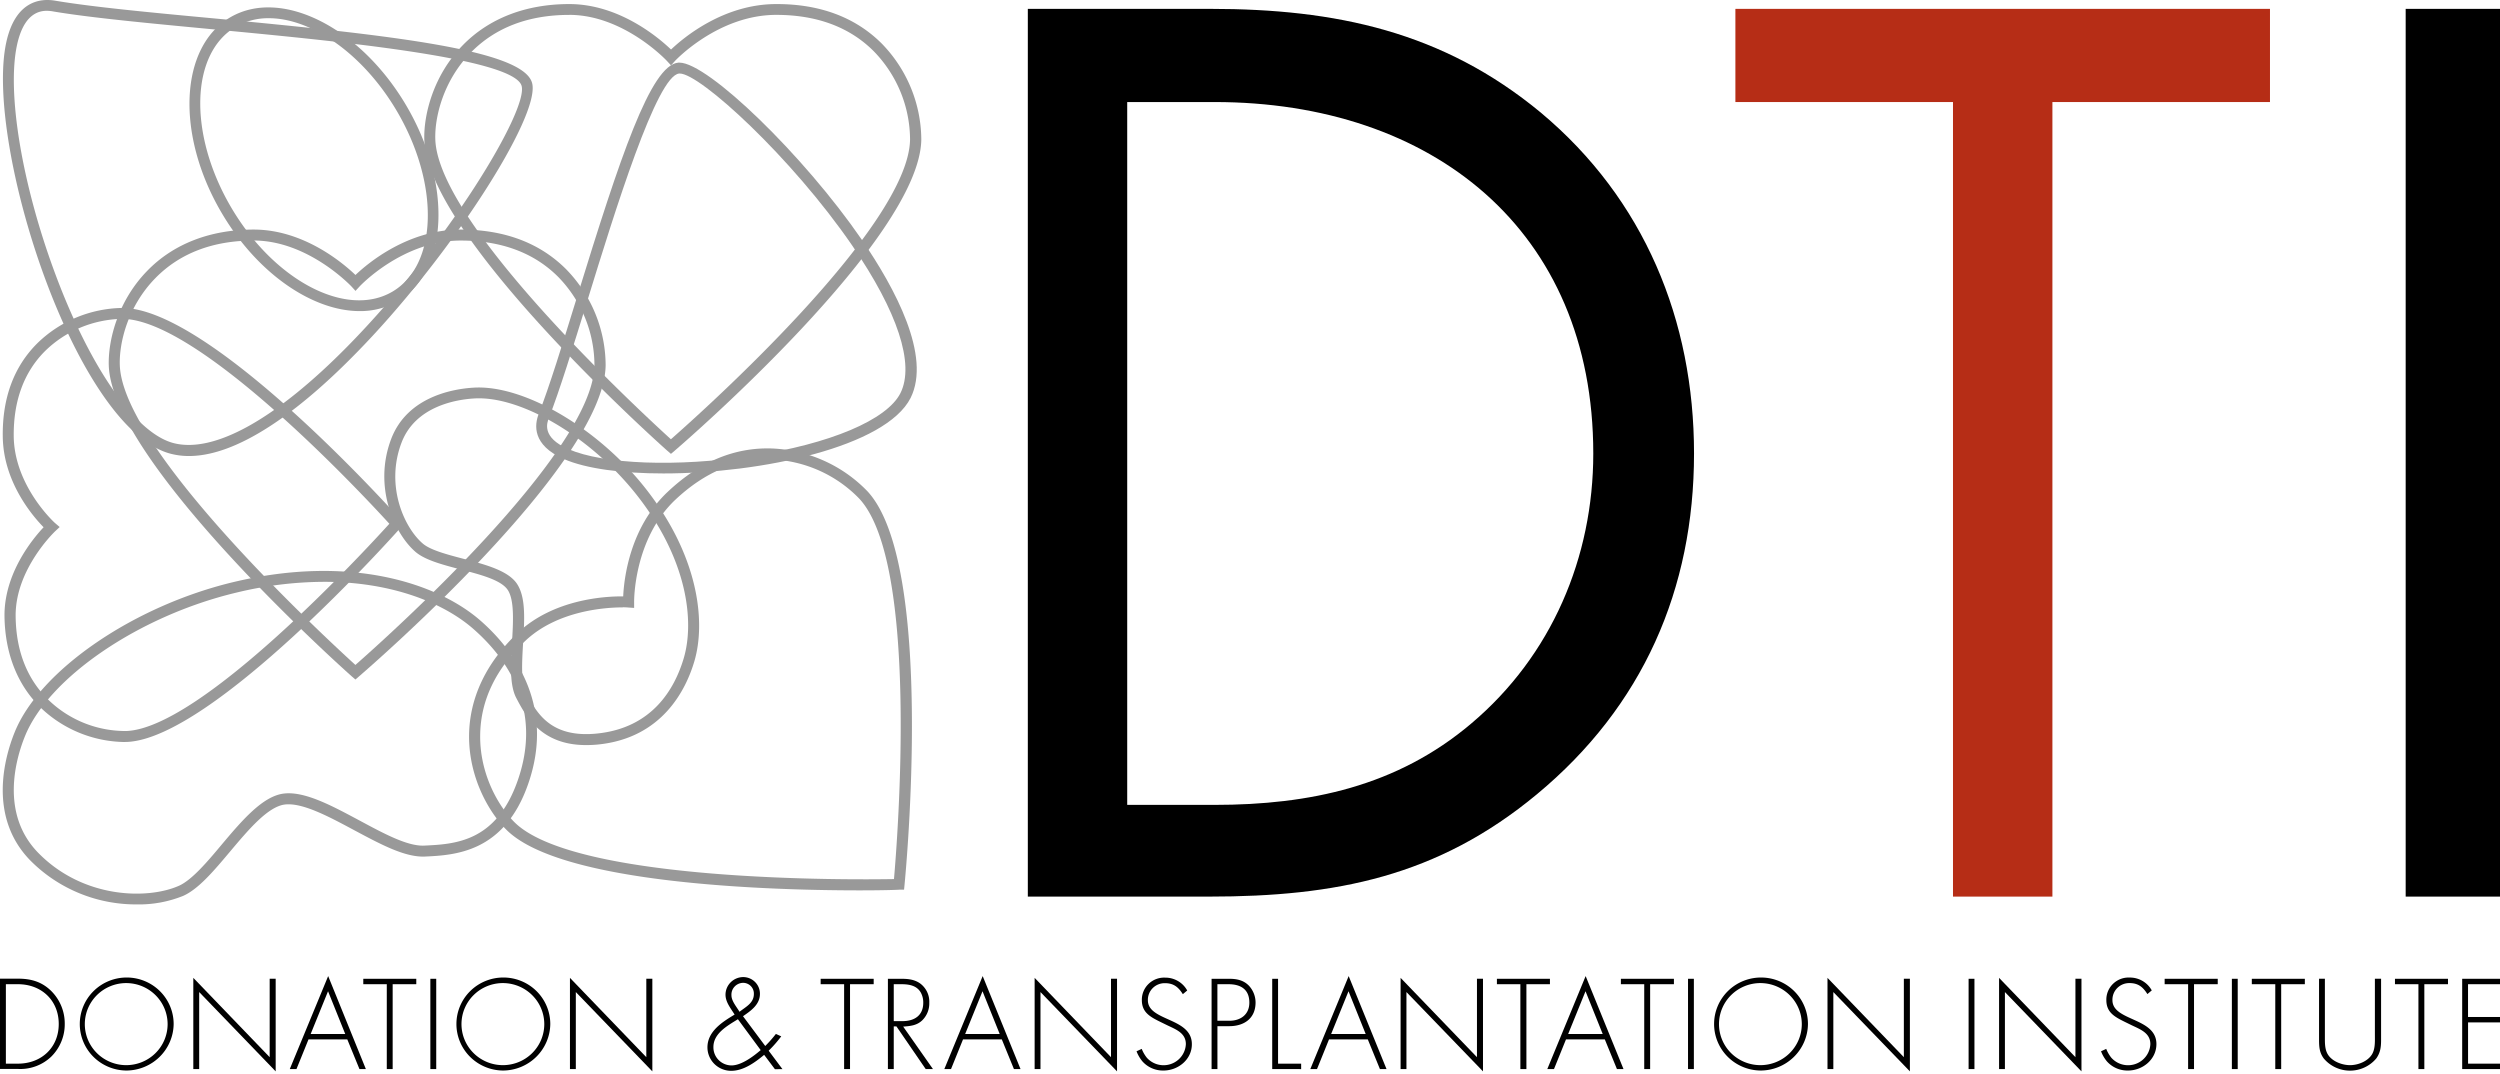 <svg xmlns:dc="http://purl.org/dc/elements/1.1/" xmlns:cc="http://creativecommons.org/ns#" xmlns:rdf="http://www.w3.org/1999/02/22-rdf-syntax-ns#" xmlns:svg="http://www.w3.org/2000/svg" xmlns="http://www.w3.org/2000/svg" xmlns:sodipodi="http://sodipodi.sourceforge.net/DTD/sodipodi-0.dtd" xmlns:inkscape="http://www.inkscape.org/namespaces/inkscape" viewBox="0 0 89.136 38.289" id="svg4684" sodipodi:docname="logo-dti.svg" width="89.136" height="38.289" inkscape:version="0.92.4 (5da689c313, 2019-01-14)"><defs id="defs4599"><style id="style4597">.cls-1{fill:#fec702;}.cls-2{fill:#23619c;}.cls-3{fill:#1a509f;}</style><style id="style4794">.cls-1{fill:#b62d16;}.cls-2{fill:#999;}</style></defs><title id="title4601">TPM</title><g data-name="Layer 2" id="Layer_2-4" transform="matrix(0.112,0,0,0.111,0,-2.192275e-4)"><g data-name="trazado copia 2" id="trazado_copia_2"><path id="path4800" d="M 489.26,255.13 C 457.62,281.63 425.12,288 384.93,288 H 327.2 V 2.85 h 58.15 c 39.77,0 74,7.27 105.19,33.35 32.92,27.79 48.74,66.7 48.74,109.46 0,43.61 -16.28,81.24 -50.02,109.47 z M 386.64,32.78 h -27.8 v 225.76 h 27.79 c 30.36,0 58.15,-6 81.67,-26.08 25.65,-21.81 38.91,-53.45 38.91,-86.8 0,-71.84 -51.31,-112.88 -120.57,-112.88 z" inkscape:connector-curvature="0"></path><path id="path4802" d="M 653.37,32.78 V 288 H 621.72 V 32.78 H 552.45 V 2.85 h 170.18 v 29.93 z" class="cls-1" inkscape:connector-curvature="0" style="fill:#b62d16"></path><path id="path4804" d="M 765.83,288 V 2.85 h 31.64 V 288 Z" inkscape:connector-curvature="0"></path><path id="path4806" d="m 16.36,339.36 a 14.16,14.16 0 0 1 -10.61,4 H 0 v -29 h 5.74 c 4.18,0 7.61,1 10.61,4 a 14.77,14.77 0 0 1 4.26,10.48 14.68,14.68 0 0 1 -4.25,10.52 z M 5.7,316.14 H 1.87 v 25.52 H 5.7 c 7.48,0 13,-5.17 13,-12.74 0,-7.57 -5.48,-12.78 -13,-12.78 z" inkscape:connector-curvature="0"></path><path id="path4808" d="m 40.28,343.87 a 14.94,14.94 0 1 1 15,-14.92 15.13,15.13 0 0 1 -15,14.92 z m 0,-28.09 A 13.18,13.18 0 1 0 53.36,329 13.2,13.2 0 0 0 40.28,315.78 Z" inkscape:connector-curvature="0"></path><path id="path4810" d="m 63.41,318.66 v 24.74 h -1.87 v -29.3 l 24.31,25.48 v -25.19 h 1.91 v 29.75 z" inkscape:connector-curvature="0"></path><path id="path4812" d="m 114.43,343.4 -3.87,-9.53 H 98.21 l -3.83,9.53 h -2.13 l 12.22,-29.87 12,29.87 z m -10,-25 -5.53,13.73 h 11 z" inkscape:connector-curvature="0"></path><path id="path4814" d="m 125,316.14 v 27.26 h -1.87 v -27.26 h -7.48 v -1.74 h 16.87 v 1.74 z" inkscape:connector-curvature="0"></path><path id="path4816" d="m 137,343.4 v -29 h 1.87 v 29 z" inkscape:connector-curvature="0"></path><path id="path4818" d="m 160.18,343.87 a 14.94,14.94 0 1 1 15,-14.92 15.13,15.13 0 0 1 -15,14.92 z m 0,-28.09 A 13.18,13.18 0 1 0 173.27,329 13.2,13.2 0 0 0 160.18,315.78 Z" inkscape:connector-curvature="0"></path><path id="path4820" d="m 183.31,318.66 v 24.74 h -1.87 v -29.3 l 24.31,25.48 v -25.19 h 1.92 v 29.75 z" inkscape:connector-curvature="0"></path><path id="path4822" d="m 246.69,343.44 -3.43,-4.61 c -2.88,2.43 -6.57,5.13 -10.48,5.13 a 7.54,7.54 0 0 1 -7.57,-7.53 c 0,-5.13 4.74,-8.17 8.65,-10.53 -1.22,-2 -2.9,-4 -2.9,-6.39 a 5.68,5.68 0 0 1 5.69,-5.66 5.35,5.35 0 0 1 5.27,5.4 c 0,3.43 -2.88,5.43 -5.39,7.17 l 7.08,9.57 a 40,40 0 0 0 3.39,-3.88 l 1.7,0.78 a 40.22,40.22 0 0 1 -4,4.61 l 4.39,5.92 z m -11.78,-16.05 c -3.27,2.05 -7.8,4.53 -7.8,8.92 a 5.8,5.8 0 0 0 5.74,5.92 c 3.18,0 7,-2.92 9.31,-4.92 z m 1.55,-11.69 a 3.79,3.79 0 0 0 -3.61,4 c 0,1.86 1.66,3.73 2.57,5.3 2,-1.61 4.57,-2.78 4.57,-5.74 a 3.44,3.44 0 0 0 -3.53,-3.56 z" inkscape:connector-curvature="0"></path><path id="path4824" d="m 270.6,316.14 v 27.26 h -1.88 v -27.26 h -7.47 v -1.74 h 16.88 v 1.74 z" inkscape:connector-curvature="0"></path><path id="path4826" d="m 294.69,343.4 -9.31,-13.7 h -0.86 v 13.7 h -1.86 v -29 h 4.12 c 2.23,0 4.27,0.18 6.13,1.49 a 7.31,7.31 0 0 1 2.92,6.22 7.62,7.62 0 0 1 -2.26,5.65 c -1.74,1.66 -3.78,1.82 -6.05,2 L 297,343.4 Z m -1.51,-24.48 c -1.27,-2.39 -3.84,-2.78 -6.27,-2.78 h -2.39 V 328 h 2.78 c 3.82,0 6.61,-1.82 6.61,-5.9 a 6.6,6.6 0 0 0 -0.73,-3.18 z" inkscape:connector-curvature="0"></path><path id="path4828" d="m 322.78,343.4 -3.86,-9.53 h -12.35 l -3.82,9.53 h -2.13 l 12.21,-29.87 12.05,29.87 z m -10,-25 -5.53,13.74 h 11 z" inkscape:connector-curvature="0"></path><path id="path4830" d="m 331.23,318.66 v 24.74 h -1.86 v -29.3 l 24.31,25.48 v -25.19 h 1.92 v 29.75 z" inkscape:connector-curvature="0"></path><path id="path4832" d="m 370.37,343.87 a 8.7,8.7 0 0 1 -6.74,-3 11.47,11.47 0 0 1 -1.82,-3.18 l 1.65,-0.78 a 11.33,11.33 0 0 0 1.57,2.78 7.1,7.1 0 0 0 12.48,-4.3 c 0,-3.53 -3.09,-4.7 -5.8,-6 l -2.47,-1.22 c -3.13,-1.57 -5.74,-3 -5.74,-6.92 a 7.1,7.1 0 0 1 7.44,-7.22 7.92,7.92 0 0 1 7,4.13 l -1.39,1.18 c -1.43,-2.27 -2.92,-3.53 -5.7,-3.53 a 5.34,5.34 0 0 0 -5.43,5.49 c 0,6.78 14,5.51 14,14.09 0.03,4.88 -4.31,8.48 -9.05,8.48 z" inkscape:connector-curvature="0"></path><path id="path4834" d="m 391.3,329.62 h -3.74 v 13.78 h -1.86 v -29 h 5.57 c 2.43,0 4.61,0.43 6.35,2.26 a 8,8 0 0 1 2.08,5.35 c -0.01,5.08 -3.58,7.61 -8.4,7.61 z m -0.22,-13.48 h -3.53 v 11.74 h 3.82 c 3.57,0 6.35,-2 6.35,-5.82 0.01,-4.24 -2.72,-5.92 -6.64,-5.92 z" inkscape:connector-curvature="0"></path><path id="path4836" d="m 405,343.4 v -29 h 1.86 v 27.27 h 7.35 v 1.74 z" inkscape:connector-curvature="0"></path><path id="path4838" d="m 439.29,343.4 -3.86,-9.53 h -12.35 l -3.82,9.53 h -2.13 l 12.21,-29.87 12.05,29.87 z m -10,-25 -5.53,13.74 h 11 z" inkscape:connector-curvature="0"></path><path id="path4840" d="m 447.73,318.66 v 24.74 h -1.86 v -29.3 l 24.31,25.48 v -25.19 h 1.92 v 29.75 z" inkscape:connector-curvature="0"></path><path id="path4842" d="M 485.92,316.14 V 343.4 H 484 v -27.26 h -7.47 v -1.74 h 16.88 v 1.74 z" inkscape:connector-curvature="0"></path><path id="path4844" d="m 514.74,343.4 -3.86,-9.53 h -12.36 l -3.82,9.53 h -2.13 l 12.21,-29.87 12.05,29.87 z m -10,-25 -5.53,13.74 h 11 z" inkscape:connector-curvature="0"></path><path id="path4846" d="m 525.31,316.14 v 27.26 h -1.88 V 316.14 H 516 v -1.74 h 16.88 v 1.74 z" inkscape:connector-curvature="0"></path><path id="path4848" d="m 537.37,343.4 v -29 h 1.86 v 29 z" inkscape:connector-curvature="0"></path><path id="path4850" d="M 560.5,343.87 A 14.94,14.94 0 1 1 575.55,329 15.12,15.12 0 0 1 560.5,343.87 Z m 0,-28.09 A 13.18,13.18 0 1 0 573.59,329 13.21,13.21 0 0 0 560.5,315.78 Z" inkscape:connector-curvature="0"></path><path id="path4852" d="m 583.63,318.66 v 24.74 h -1.86 v -29.3 l 24.31,25.48 V 314.39 H 608 v 29.75 z" inkscape:connector-curvature="0"></path><path id="path4854" d="m 626.69,343.4 v -29 h 1.86 v 29 z" inkscape:connector-curvature="0"></path><path id="path4856" d="m 638.25,318.66 v 24.74 h -1.86 v -29.3 l 24.31,25.48 v -25.19 h 1.92 v 29.75 z" inkscape:connector-curvature="0"></path><path id="path4858" d="m 677.41,343.87 a 8.7,8.7 0 0 1 -6.74,-3 11.47,11.47 0 0 1 -1.82,-3.18 l 1.65,-0.78 a 11.32,11.32 0 0 0 1.57,2.78 7.1,7.1 0 0 0 12.48,-4.3 c 0,-3.53 -3.09,-4.7 -5.8,-6 l -2.47,-1.22 c -3.13,-1.57 -5.74,-3 -5.74,-6.92 A 7.1,7.1 0 0 1 678,314 a 7.92,7.92 0 0 1 7,4.13 l -1.39,1.18 c -1.43,-2.27 -2.92,-3.53 -5.7,-3.53 a 5.34,5.34 0 0 0 -5.43,5.49 c 0,6.78 14,5.51 14,14.09 0.01,4.91 -4.33,8.51 -9.07,8.51 z" inkscape:connector-curvature="0"></path><path id="path4860" d="m 698.45,316.14 v 27.26 h -1.88 V 316.14 H 689.1 V 314.4 H 706 v 1.74 z" inkscape:connector-curvature="0"></path><path id="path4862" d="m 710.5,343.4 v -29 h 1.86 v 29 z" inkscape:connector-curvature="0"></path><path id="path4864" d="m 726.2,316.14 v 27.26 h -1.88 v -27.26 h -7.47 v -1.74 h 16.88 v 1.74 z" inkscape:connector-curvature="0"></path><path id="path4866" d="m 756.46,340 a 10.88,10.88 0 0 1 -16.7,0 c -1.39,-1.88 -1.51,-3.78 -1.51,-6 v -19.61 h 1.86 v 19.05 c 0,1.78 0,3.78 1,5.35 1.39,2.18 4.49,3.35 7,3.35 2.51,0 5.53,-1.18 6.92,-3.35 1.14,-1.78 1,-4.22 1,-6.27 V 314.39 H 758 v 19.74 c 0,2.23 -0.23,4.02 -1.54,5.87 z" inkscape:connector-curvature="0"></path><path id="path4868" d="m 771.77,316.14 v 27.26 h -1.88 v -27.26 h -7.47 v -1.74 h 16.88 v 1.74 z" inkscape:connector-curvature="0"></path><path id="path4870" d="m 783.82,343.4 v -29 h 13.86 v 1.74 h -12 v 10.53 h 11.74 v 1.74 h -11.73 v 13.25 h 12 v 1.74 z" inkscape:connector-curvature="0"></path><path id="path4872" d="m 273.91,286 c -28,0 -94.88,-1.88 -112.53,-19.3 -5.65,-5.58 -12.19,-16.93 -12.05,-30.54 0.12,-12 5.48,-23.38 15.5,-32.89 11.49,-10.9 27.95,-11.76 33.56,-11.7 0.25,-5.53 2,-22.08 14.23,-33.64 10.11,-9.6 21.22,-14.3 33.2,-13.87 a 44.57,44.57 0 0 1 30.3,13.72 c 21.58,23.35 12.24,122.22 11.83,126.46 l -0.15,1.54 h -1.55 c -0.84,0.07 -5.4,0.22 -12.34,0.22 z m -75.65,-90.9 c -5.13,0 -20.63,0.87 -31,10.72 -9.44,9 -14.29,19.18 -14.4,30.37 -0.13,12.51 5.85,22.9 11,28 19.52,19.27 107.88,18.41 120.73,18.18 1.12,-12.87 8.06,-101.51 -11.06,-122.21 A 41,41 0 0 0 245.7,147.57 c -11,-0.31 -21.25,4 -30.66,12.91 -13.37,12.68 -13.17,32.67 -13.17,32.87 v 1.92 l -1.91,-0.13 c 0,0 -0.63,-0.07 -1.7,-0.07 z" class="cls-2" inkscape:connector-curvature="0" style="fill:#999999"></path><path id="path4874" d="M 43.56,290.51 A 47.14,47.14 0 0 1 9.7,276.44 C -4,262.35 1.57,243 4.6,235.38 c 7.87,-20 37.93,-40.8 69.93,-48.46 37.25,-8.93 64.92,0.55 78.39,12.4 9.57,8.42 24.28,26.46 15.18,52.61 -7.63,22 -23.41,22.75 -32.83,23.21 -6.41,0.28 -14.2,-4 -22.58,-8.51 -8.08,-4.37 -16.4,-8.87 -22,-8.21 -5.38,0.67 -11.52,8 -17.46,15.13 -5.16,6.19 -10,12 -14.9,14.21 a 37.29,37.29 0 0 1 -14.77,2.75 z m 59.56,-103.62 a 119.12,119.12 0 0 0 -27.77,3.44 c -31,7.43 -60,27.35 -67.48,46.34 v 0 c -2.78,7 -7.93,24.69 4.34,37.31 14.26,14.69 34.79,15.02 44.74,10.55 4.11,-1.84 9,-7.64 13.64,-13.25 6.38,-7.64 13,-15.53 19.72,-16.37 6.72,-0.84 15.51,4 24.07,8.61 7.59,4.11 15.33,8.39 20.72,8.1 9.65,-0.47 22.84,-1.1 29.69,-20.85 8,-23 -3.3,-39.24 -14.18,-48.82 -9.25,-8.13 -25.61,-15.06 -47.49,-15.06 z" class="cls-2" inkscape:connector-curvature="0" style="fill:#999999"></path><path id="path4876" d="m 114.51,99.93 c -15,0 -32.65,-12.08 -44,-31.63 C 55.86,43.14 57.16,15 73.4,5.51 c 16.24,-9.49 41.38,3.34 56,28.51 v 0 c 14.64,25.19 13.34,53.36 -2.9,62.8 a 23.63,23.63 0 0 1 -11.99,3.11 z M 85.58,5.85 A 20.42,20.42 0 0 0 75.17,8.55 C 60.61,17 59.87,43 73.54,66.54 c 13.67,23.54 36.64,35.71 51.23,27.23 14.59,-8.48 15.29,-34.48 1.62,-58 v 0 C 115.66,17.35 99.21,5.85 85.58,5.85 Z" class="cls-2" inkscape:connector-curvature="0" style="fill:#999999"></path><path id="path4878" d="m 60.16,146.48 a 22.79,22.79 0 0 1 -5.83,-0.73 C 23.87,137.72 -5,46.06 2,13.6 4.92,0.14 13,-0.57 17.56,0.22 v 0 C 29.11,2.2 47.7,4 67.37,5.84 c 57.81,5.5 99,10.21 102,20.76 3,10.55 -26.84,57 -56.17,87 -15.05,15.53 -35.82,32.88 -53.04,32.88 z M 14.88,3.47 C 11.95,3.47 7.49,4.92 5.44,14.35 2.11,29.69 7,59.3 17.6,88 c 11.19,30.34 25.61,51.15 37.62,54.32 12.88,3.4 32.6,-7.68 55.51,-31.17 C 142.35,78.71 168.3,35.33 166.04,27.55 163.39,18.51 105.4,13 67,9.34 47.29,7.46 28.65,5.68 17,3.69 v 0 A 11.86,11.86 0 0 0 14.88,3.47 Z" class="cls-2" inkscape:connector-curvature="0" style="fill:#999999"></path><path id="path4880" d="m 213.59,145.79 -1.15,-1 c -3.12,-2.8 -76.35,-68.92 -77.36,-99.85 -0.26,-7.93 2.79,-20.66 12.26,-30.43 8.36,-8.64 20.08,-13.2 33.89,-13.2 15.86,0 28.42,10.77 32.39,14.6 4,-3.83 16.7,-14.6 33.49,-14.6 C 261,1.27 272.33,5.56 280.7,14 a 44.71,44.71 0 0 1 12.59,30.84 C 292.82,76.7 218,142 214.77,144.78 Z m -32.37,-141 c -13,0 -23.58,4.08 -31.37,12.13 -8.7,9 -11.51,20.63 -11.27,27.87 0.9,27.43 65.54,87.61 75,96.31 9.67,-8.57 75.72,-68.07 76.13,-96.27 A 41.05,41.05 0 0 0 278.19,16.5 C 270.51,8.72 260.06,4.78 247.1,4.78 c -18.45,0 -32.06,14.62 -32.2,14.77 l -1.28,1.45 -1.3,-1.41 C 212.18,19.41 198.53,4.78 181.23,4.78 Z" class="cls-2" inkscape:connector-curvature="0" style="fill:#999999"></path><path id="path4882" d="m 113.14,218.27 -1.15,-1 C 108.87,214.47 35.64,148.35 34.63,117.42 34.37,109.49 37.42,96.76 46.89,86.98 55.24,78.3 67,73.74 80.77,73.74 c 15.86,0 28.43,10.76 32.39,14.59 4,-3.83 16.69,-14.59 33.49,-14.59 13.94,0 25.24,4.3 33.61,12.78 a 44.63,44.63 0 0 1 12.54,30.82 c -0.44,31.83 -75.3,97.14 -78.49,99.91 z m -32.37,-141 c -13,0 -23.58,4.08 -31.36,12.13 -8.7,9 -11.51,20.64 -11.27,27.88 0.9,27.43 65.54,87.61 75,96.31 9.67,-8.57 75.72,-68.08 76.1,-96.27 A 41,41 0 0 0 177.75,89 c -7.67,-7.79 -18.14,-11.73 -31.1,-11.73 -18.47,0 -32.06,14.61 -32.19,14.76 l -1.29,1.41 -1.3,-1.44 C 111.73,91.87 98.08,77.26 80.77,77.26 Z" class="cls-2" inkscape:connector-curvature="0" style="fill:#999999"></path><path id="path4884" d="m 211.21,152.08 c -13.07,0 -24.63,-1.51 -31.7,-4.63 -10.16,-4.49 -9.39,-11 -8,-14.53 3.33,-8.56 7.61,-22.55 12.14,-37.37 13.78,-45.09 23.48,-74.7 32.32,-75.43 h 0.32 c 9.09,0 39.63,29.85 58,56.8 10.77,15.82 22.22,37.49 15.59,50.91 -7.88,15.69 -47.52,24.25 -78.67,24.25 z M 216.4,23.62 h -0.18 c -7.13,0.59 -20.44,44.14 -29.25,73 -4.55,14.89 -8.85,28.94 -12.23,37.62 v 0 c -0.6,1.54 -2.43,6.24 6.17,10 11.2,4.95 34.64,5.82 58.34,2.2 25,-3.82 43.13,-11.56 47.41,-20.18 4.58,-9.28 -0.87,-26.1 -15.35,-47.37 C 252,50.5 222.85,23.62 216.41,23.62 Z" class="cls-2" inkscape:connector-curvature="0" style="fill:#999999"></path><path id="path4886" d="M 39.31,238.34 A 39.17,39.17 0 0 1 13.43,227.77 c -7.71,-7.31 -11.84,-17.63 -12,-29.83 -0.13,-13.79 9,-24.88 12.45,-28.58 -3.54,-3.65 -12.9,-14.66 -13,-29.28 -0.13,-12.32 3.57,-22.35 11,-29.81 a 39.41,39.41 0 0 1 27,-11.35 H 39 c 28.07,0.11 86.18,65.37 88.64,68.15 l 1,1.16 -1,1.16 c -2.43,2.77 -60,67.76 -87.21,68.93 z M 38.85,102.43 a 35.77,35.77 0 0 0 -24.48,10.31 c -6.74,6.77 -10.09,16 -10,27.3 0.14,16.07 13,27.86 13.18,28 l 1.45,1.25 -1.39,1.31 c -0.13,0.12 -12.77,12.21 -12.63,27.3 0.11,11.39 3.77,20.58 10.87,27.32 a 35.08,35.08 0 0 0 24.42,9.59 c 23.85,-1 75.68,-57.67 83.68,-66.57 -8.05,-8.9 -60.42,-65.71 -85,-65.81 z" class="cls-2" inkscape:connector-curvature="0" style="fill:#999999"></path><path id="path4888" d="m 186.58,239.33 c -14.34,0 -19.2,-9.31 -22.19,-15.05 -2.2,-4.17 -1.81,-10.82 -1.4,-17.85 0.39,-6.65 0.79,-13.52 -1.3,-16.85 -2.09,-3.33 -9,-5.06 -15.16,-6.69 -5.77,-1.53 -11.22,-3 -14.24,-5.6 -6.72,-5.81 -13.57,-20.92 -7.75,-36.32 5.19,-13.7 20,-16.06 26.09,-16.44 v 0 c 15.78,-1.08 39.13,12.6 54.23,31.55 17.59,22.11 19.9,43.58 16.19,56.31 -2.66,9.09 -10.17,24.64 -30.61,26.75 a 37.11,37.11 0 0 1 -3.86,0.19 z M 150.83,128 c -5.43,0.34 -18.55,2.4 -23,14.18 -5.22,13.81 0.81,27.28 6.77,32.43 2.41,2.09 7.71,3.5 12.84,4.86 7.13,1.89 14.49,3.84 17.24,8.22 2.75,4.38 2.28,11.4 1.84,18.93 -0.36,6.24 -0.74,12.7 1,16 3.2,6.14 7.59,14.55 22.56,13 17.47,-1.8 24.65,-14.18 27.6,-24.24 3.46,-11.88 1.2,-32.08 -15.57,-53.13 C 187.65,140.11 165.58,127 150.83,128 Z" class="cls-2" inkscape:connector-curvature="0" style="fill:#999999"></path></g></g></svg>